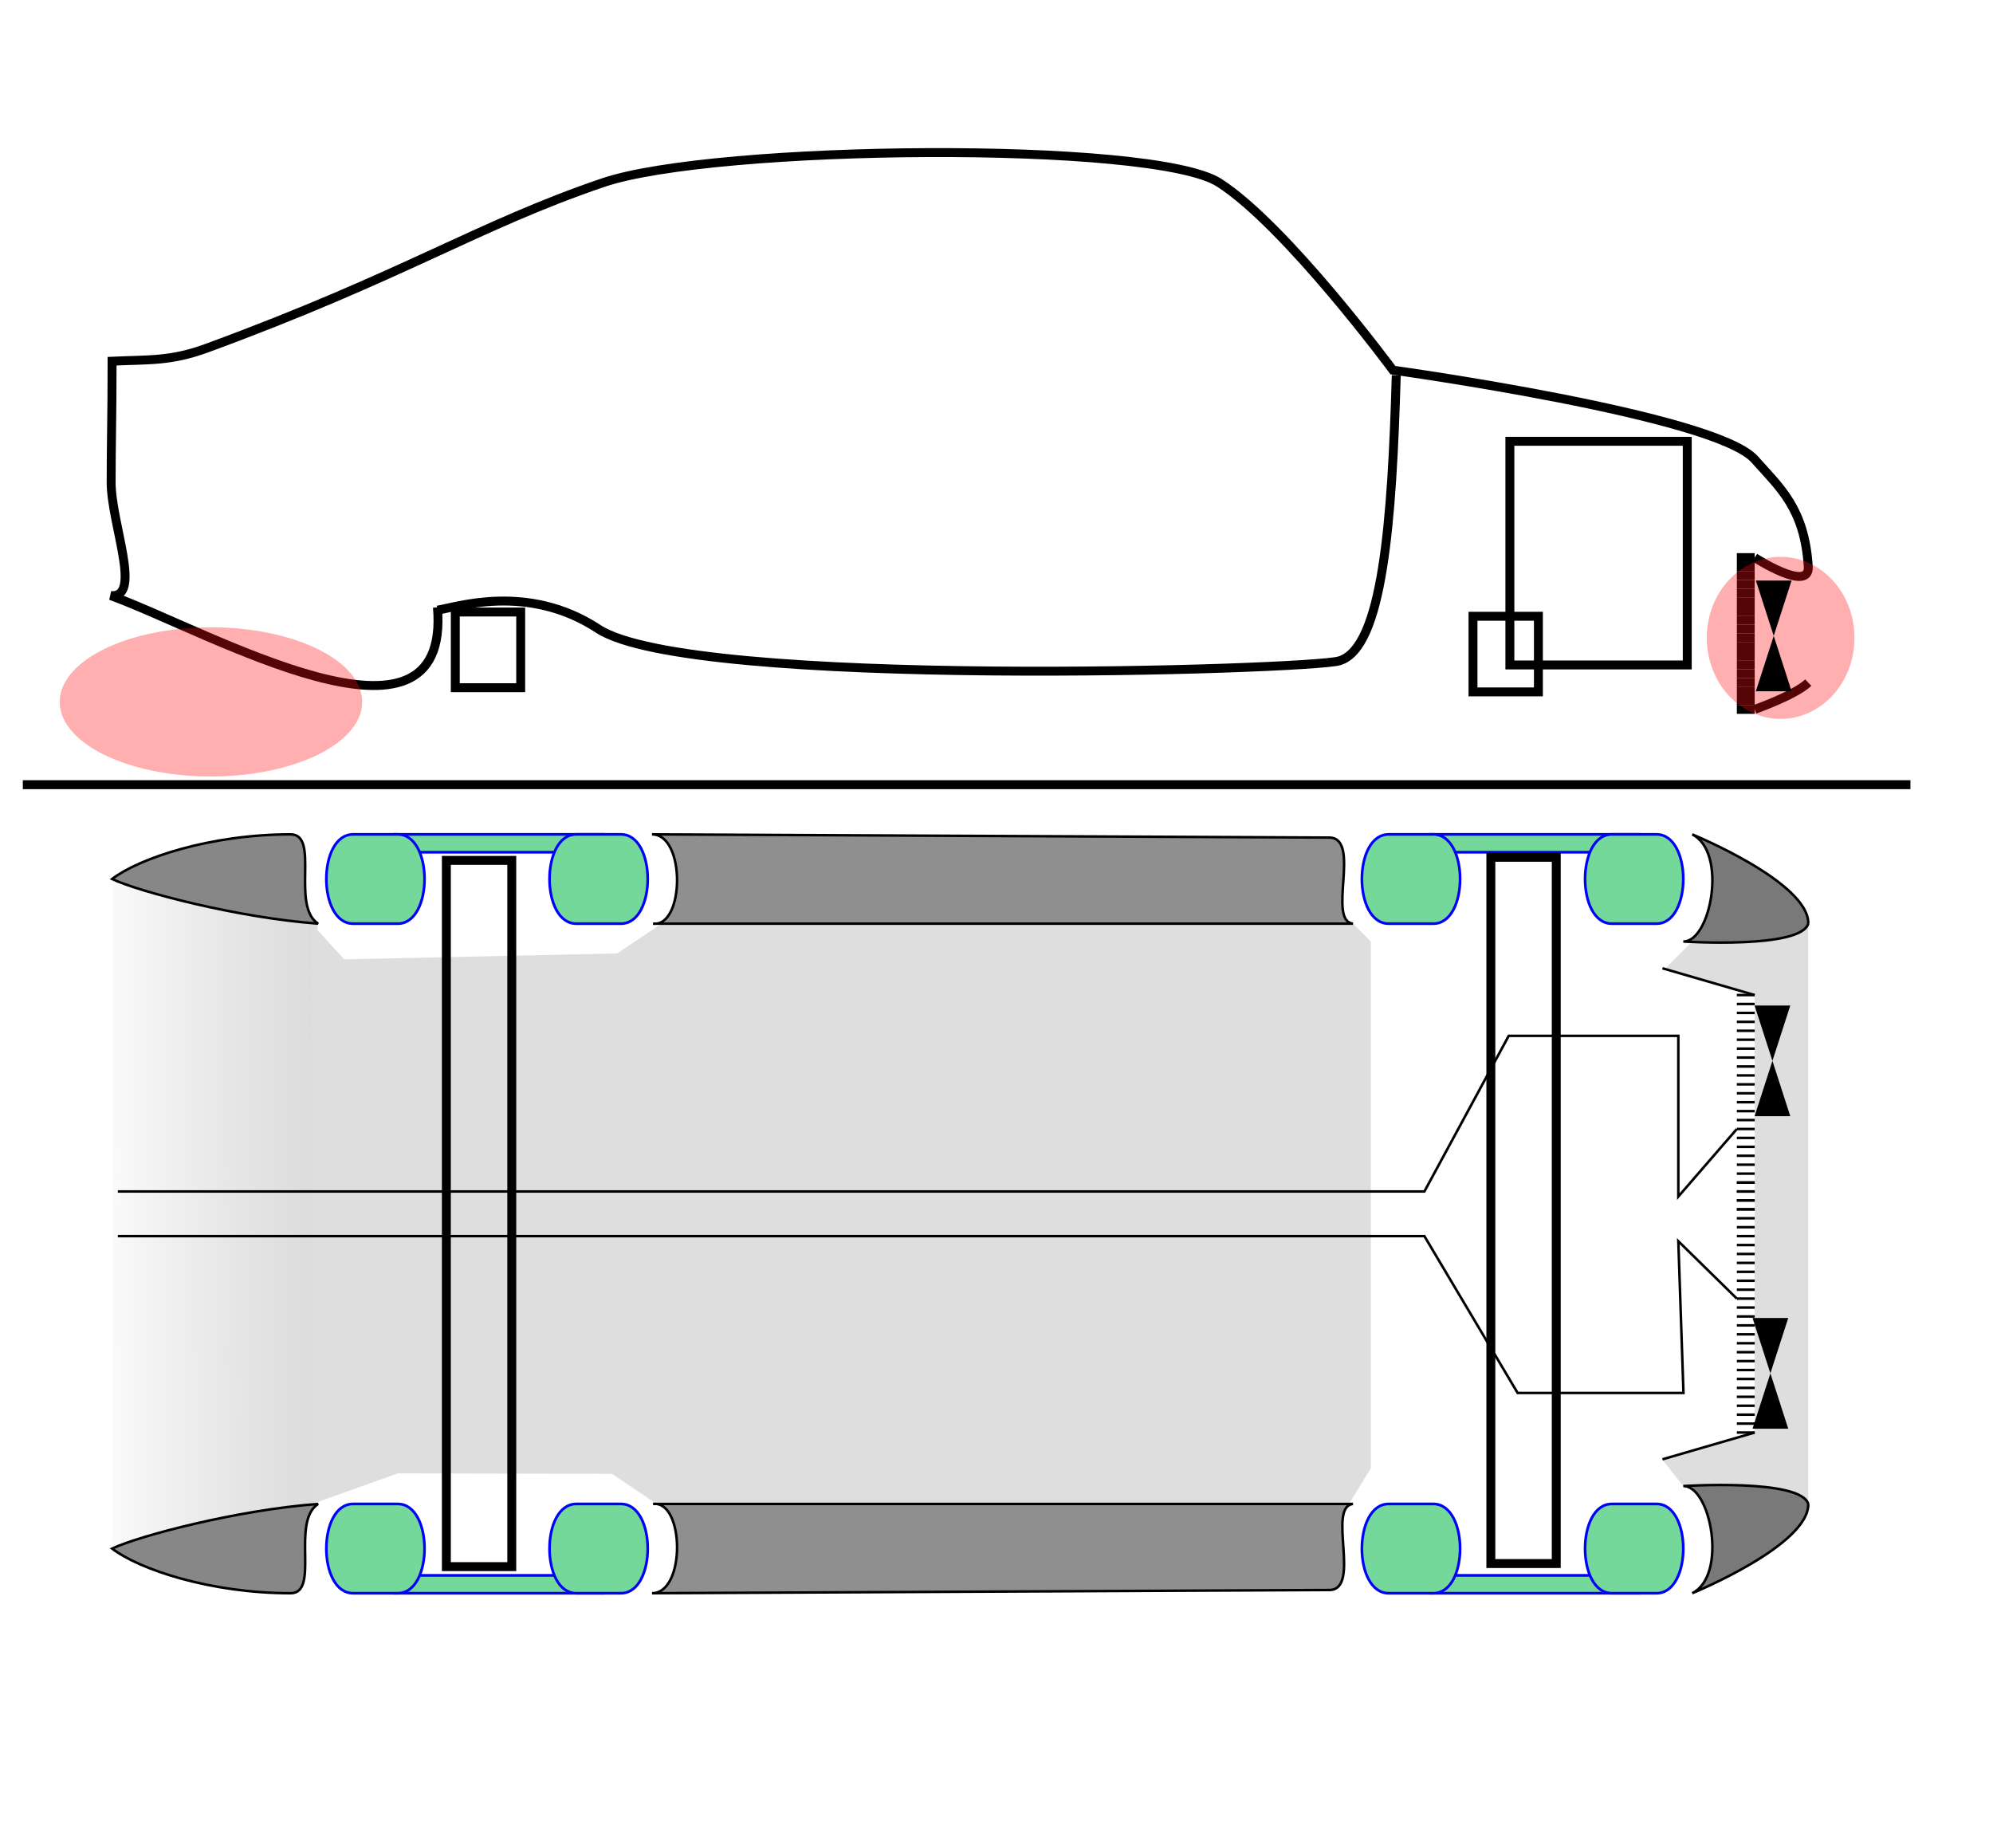 <?xml version="1.0" encoding="UTF-8" standalone="no"?>
<!-- Created with Inkscape (http://www.inkscape.org/) -->
<svg
   xmlns:dc="http://purl.org/dc/elements/1.1/"
   xmlns:cc="http://web.resource.org/cc/"
   xmlns:rdf="http://www.w3.org/1999/02/22-rdf-syntax-ns#"
   xmlns:svg="http://www.w3.org/2000/svg"
   xmlns="http://www.w3.org/2000/svg"
   xmlns:xlink="http://www.w3.org/1999/xlink"
   xmlns:sodipodi="http://inkscape.sourceforge.net/DTD/sodipodi-0.dtd"
   xmlns:inkscape="http://www.inkscape.org/namespaces/inkscape"
   id="svg2"
   sodipodi:version="0.32"
   inkscape:version="0.43"
   width="593.28pt"
   height="550pt"
   sodipodi:docbase="C:\Dokumente und Einstellungen\Arne Rosenfeldt\Eigene Dateien\Literatur\blah\eigene\01 Nebenfach 2 wiki\mechanics"
   sodipodi:docname="car_diffuser003.svg"
   version="1.0">
  <defs
     id="defs5">
    <linearGradient
       id="linearGradient14645">
      <stop
         style="stop-color:#c7c7c7;stop-opacity:1;"
         offset="0"
         id="stop14647" />
      <stop
         style="stop-color:#8f8f8f;stop-opacity:0;"
         offset="1"
         id="stop14649" />
    </linearGradient>
    <linearGradient
       inkscape:collect="always"
       xlink:href="#linearGradient14645"
       id="linearGradient14651"
       x1="73.406"
       y1="96.764"
       x2="303.542"
       y2="97.555"
       gradientUnits="userSpaceOnUse"
       gradientTransform="matrix(0,-1,-1,0,353.553,353.553)" />
    <linearGradient
       inkscape:collect="always"
       xlink:href="#linearGradient14645"
       id="linearGradient22033"
       gradientUnits="userSpaceOnUse"
       gradientTransform="matrix(0,-1,-1,0,353.553,353.553)"
       x1="73.406"
       y1="96.764"
       x2="303.542"
       y2="97.555" />
    <linearGradient
       inkscape:collect="always"
       xlink:href="#linearGradient14645"
       id="linearGradient1521"
       gradientUnits="userSpaceOnUse"
       gradientTransform="matrix(-1,0,0,1,337.806,385.08)"
       x1="73.406"
       y1="96.764"
       x2="303.542"
       y2="97.555" />
  </defs>
  <sodipodi:namedview
     inkscape:window-height="874"
     inkscape:window-width="1440"
     inkscape:pageshadow="2"
     inkscape:pageopacity="0.0"
     borderopacity="1.0"
     bordercolor="#666666"
     pagecolor="#ffffff"
     id="base"
     showgrid="true"
     inkscape:grid-bbox="false"
     inkscape:grid-points="true"
     gridspacingy="1mm"
     gridspacingx="1mm"
     gridoriginy="0mm"
     gridoriginx="0mm"
     gridtolerance="0.3mm"
     inkscape:guide-points="true"
     inkscape:guide-bbox="false"
     inkscape:zoom="1.2332694"
     inkscape:cx="273.72047"
     inkscape:cy="341.67671"
     inkscape:window-x="-4"
     inkscape:window-y="-4"
     inkscape:current-layer="svg2" />
  <path
     style="fill:url(#linearGradient1521);fill-opacity:1;stroke:none;stroke-width:1.063;stroke-linecap:butt;stroke-miterlimit:4;stroke-dasharray:none;stroke-dashoffset:0;stroke-opacity:1"
     d="M 125.985,366.586 L 44.489,348.869 L 44.489,614.617 L 124.012,596.901 L 125.985,366.586 z "
     id="rect13769"
     sodipodi:nodetypes="ccccc" />
  <path
     style="fill:#dedede;fill-opacity:1;stroke:none;stroke-width:1.063;stroke-linecap:butt;stroke-miterlimit:4;stroke-dashoffset:0;stroke-opacity:1"
     d="M 260.631,596.901 L 535.419,596.901 L 544.096,582.727 L 544.096,373.672 L 537.009,366.586 L 262.603,366.586 L 244.937,378.403 L 136.615,380.759 L 123.71,366.586 L 123.988,596.901 L 157.875,584.77 L 242.915,584.951 L 260.631,596.901 z "
     id="path12894"
     sodipodi:nodetypes="ccccccccccccc" />
  <path
     style="fill:#dedede;fill-opacity:1;stroke:none;stroke-width:1.063;stroke-linecap:butt;stroke-miterlimit:4;stroke-dashoffset:0;stroke-opacity:1"
     d="M 668.111,589.814 L 659.718,579.184 L 696.458,568.554 L 696.458,394.932 L 661.025,384.302 L 671.655,373.672 L 717.718,366.586 L 717.718,596.901 L 668.111,589.814 z "
     id="rect4013"
     sodipodi:nodetypes="ccccccccc" />
  <path
     style="fill:none;fill-opacity:0.75;fill-rule:evenodd;stroke:#000000;stroke-width:1px;stroke-linecap:butt;stroke-linejoin:miter;stroke-opacity:1"
     d="M 689.371,479.971 L 696.458,479.971"
     id="path7560"
     sodipodi:nodetypes="cc" />
  <path
     style="fill:none;fill-opacity:0.75;fill-rule:evenodd;stroke:#000000;stroke-width:1px;stroke-linecap:butt;stroke-linejoin:miter;stroke-opacity:1"
     d="M 689.371,472.885 L 696.458,472.885"
     id="path7564"
     sodipodi:nodetypes="cc" />
  <path
     style="fill:none;fill-opacity:0.75;fill-rule:evenodd;stroke:#000000;stroke-width:1px;stroke-linecap:butt;stroke-linejoin:miter;stroke-opacity:1"
     d="M 689.371,476.428 L 696.458,476.428"
     id="path7566"
     sodipodi:nodetypes="cc" />
  <path
     style="fill:none;fill-opacity:0.75;fill-rule:evenodd;stroke:#000000;stroke-width:1px;stroke-linecap:butt;stroke-linejoin:miter;stroke-opacity:1"
     d="M 689.371,469.342 L 696.458,469.342"
     id="path7570"
     sodipodi:nodetypes="cc" />
  <rect
     style="fill:#75d89b;fill-opacity:1;stroke:#0000fd;stroke-width:1.063;stroke-linecap:round;stroke-miterlimit:4;stroke-dasharray:none;stroke-dashoffset:0;stroke-opacity:1"
     id="rect3071"
     width="7.087"
     height="82.724"
     x="-632.334"
     y="156.647"
     transform="matrix(0,-1,1,0,0,0)" />
  <path
     style="fill:#75d89b;fill-opacity:1;stroke:#0000fd;stroke-width:1.063;stroke-linecap:round;stroke-miterlimit:4;stroke-dasharray:none;stroke-dashoffset:0;stroke-opacity:1"
     d="M 228.741,632.334 C 214.568,632.334 214.568,596.901 228.741,596.901 C 237.945,596.901 246.458,596.901 246.458,596.901 C 260.631,596.901 260.631,632.334 246.458,632.334 L 228.741,632.334 z "
     id="path3067"
     sodipodi:nodetypes="ccccc" />
  <path
     style="fill:#75d89b;fill-opacity:1;stroke:#0000fd;stroke-width:1.063;stroke-linecap:round;stroke-miterlimit:4;stroke-dasharray:none;stroke-dashoffset:0;stroke-opacity:1"
     d="M 140.159,632.334 C 125.985,632.334 125.985,596.901 140.159,596.901 C 149.363,596.901 157.875,596.901 157.875,596.901 C 172.048,596.901 172.048,632.334 157.875,632.334 L 140.159,632.334 z "
     id="path3069"
     sodipodi:nodetypes="ccccc" />
  <rect
     style="fill:#75d89b;fill-opacity:1;stroke:#0000fd;stroke-width:1.063;stroke-linecap:round;stroke-miterlimit:4;stroke-dasharray:none;stroke-dashoffset:0;stroke-opacity:1"
     id="rect3086"
     width="7.087"
     height="82.724"
     x="-632.334"
     y="567.67"
     transform="matrix(0,-1,1,0,0,0)" />
  <path
     style="fill:#75d89b;fill-opacity:1;stroke:#0000fd;stroke-width:1.063;stroke-linecap:round;stroke-miterlimit:4;stroke-dasharray:none;stroke-dashoffset:0;stroke-opacity:1"
     d="M 639.765,632.334 C 625.592,632.334 625.592,596.901 639.765,596.901 C 648.969,596.901 657.481,596.901 657.481,596.901 C 671.655,596.901 671.655,632.334 657.481,632.334 L 639.765,632.334 z "
     id="path3088"
     sodipodi:nodetypes="ccccc" />
  <path
     style="fill:#75d89b;fill-opacity:1;stroke:#0000fd;stroke-width:1.063;stroke-linecap:round;stroke-miterlimit:4;stroke-dasharray:none;stroke-dashoffset:0;stroke-opacity:1"
     d="M 551.182,632.334 C 537.009,632.334 537.009,596.901 551.182,596.901 C 560.386,596.901 568.899,596.901 568.899,596.901 C 583.072,596.901 583.072,632.334 568.899,632.334 L 551.182,632.334 z "
     id="path3090"
     sodipodi:nodetypes="ccccc" />
  <path
     id="path3092"
     style="fill:#797979;fill-opacity:1;fill-rule:evenodd;stroke:#000000;stroke-width:1px;stroke-linecap:butt;stroke-linejoin:miter;stroke-opacity:1"
     d="M 671.655,632.334 C 685.828,625.247 678.988,589.549 668.111,589.814 C 668.111,589.814 714.67,586.742 717.718,596.901 M 671.655,632.334 C 671.655,632.334 718.056,613.323 717.718,596.901" />
  <path
     style="fill:none;fill-opacity:0.75;fill-rule:evenodd;stroke:#000000;stroke-width:1px;stroke-linecap:butt;stroke-linejoin:miter;stroke-opacity:1"
     d="M 659.852,579.184 L 696.458,568.554"
     id="path6637"
     sodipodi:nodetypes="cc" />
  <path
     style="fill:none;fill-opacity:0.75;fill-rule:evenodd;stroke:#000000;stroke-width:1px;stroke-linecap:butt;stroke-linejoin:miter;stroke-opacity:1"
     d="M 689.371,565.011 L 696.458,565.011"
     id="path6639"
     sodipodi:nodetypes="cc" />
  <path
     style="fill:none;fill-opacity:0.75;fill-rule:evenodd;stroke:#000000;stroke-width:1px;stroke-linecap:butt;stroke-linejoin:miter;stroke-opacity:1"
     d="M 689.371,568.554 L 696.458,568.554"
     id="path7514"
     sodipodi:nodetypes="cc" />
  <path
     style="fill:none;fill-opacity:0.75;fill-rule:evenodd;stroke:#000000;stroke-width:1px;stroke-linecap:butt;stroke-linejoin:miter;stroke-opacity:1"
     d="M 689.371,557.924 L 696.458,557.924"
     id="path7516"
     sodipodi:nodetypes="cc" />
  <path
     style="fill:none;fill-opacity:0.75;fill-rule:evenodd;stroke:#000000;stroke-width:1px;stroke-linecap:butt;stroke-linejoin:miter;stroke-opacity:1"
     d="M 689.371,561.468 L 696.458,561.468"
     id="path7518"
     sodipodi:nodetypes="cc" />
  <path
     style="fill:none;fill-opacity:0.75;fill-rule:evenodd;stroke:#000000;stroke-width:1px;stroke-linecap:butt;stroke-linejoin:miter;stroke-opacity:1"
     d="M 689.371,550.838 L 696.458,550.838"
     id="path7520"
     sodipodi:nodetypes="cc" />
  <path
     style="fill:none;fill-opacity:0.75;fill-rule:evenodd;stroke:#000000;stroke-width:1px;stroke-linecap:butt;stroke-linejoin:miter;stroke-opacity:1"
     d="M 689.371,554.381 L 696.458,554.381"
     id="path7522"
     sodipodi:nodetypes="cc" />
  <path
     style="fill:none;fill-opacity:0.75;fill-rule:evenodd;stroke:#000000;stroke-width:1px;stroke-linecap:butt;stroke-linejoin:miter;stroke-opacity:1"
     d="M 689.371,543.751 L 696.458,543.751"
     id="path7524"
     sodipodi:nodetypes="cc" />
  <path
     style="fill:none;fill-opacity:0.75;fill-rule:evenodd;stroke:#000000;stroke-width:1px;stroke-linecap:butt;stroke-linejoin:miter;stroke-opacity:1"
     d="M 689.371,547.294 L 696.458,547.294"
     id="path7526"
     sodipodi:nodetypes="cc" />
  <path
     style="fill:none;fill-opacity:0.75;fill-rule:evenodd;stroke:#000000;stroke-width:1px;stroke-linecap:butt;stroke-linejoin:miter;stroke-opacity:1"
     d="M 689.371,536.664 L 696.458,536.664"
     id="path7528"
     sodipodi:nodetypes="cc" />
  <path
     style="fill:none;fill-opacity:0.75;fill-rule:evenodd;stroke:#000000;stroke-width:1px;stroke-linecap:butt;stroke-linejoin:miter;stroke-opacity:1"
     d="M 689.371,540.208 L 696.458,540.208"
     id="path7530"
     sodipodi:nodetypes="cc" />
  <path
     style="fill:none;fill-opacity:0.75;fill-rule:evenodd;stroke:#000000;stroke-width:1px;stroke-linecap:butt;stroke-linejoin:miter;stroke-opacity:1"
     d="M 689.371,529.578 L 696.458,529.578"
     id="path7532"
     sodipodi:nodetypes="cc" />
  <path
     style="fill:none;fill-opacity:0.75;fill-rule:evenodd;stroke:#000000;stroke-width:1px;stroke-linecap:butt;stroke-linejoin:miter;stroke-opacity:1"
     d="M 689.371,533.121 L 696.458,533.121"
     id="path7534"
     sodipodi:nodetypes="cc" />
  <path
     style="fill:none;fill-opacity:0.75;fill-rule:evenodd;stroke:#000000;stroke-width:1px;stroke-linecap:butt;stroke-linejoin:miter;stroke-opacity:1"
     d="M 689.371,522.491 L 696.458,522.491"
     id="path7536"
     sodipodi:nodetypes="cc" />
  <path
     style="fill:none;fill-opacity:0.75;fill-rule:evenodd;stroke:#000000;stroke-width:1px;stroke-linecap:butt;stroke-linejoin:miter;stroke-opacity:1"
     d="M 689.371,526.034 L 696.458,526.034"
     id="path7538"
     sodipodi:nodetypes="cc" />
  <path
     style="fill:none;fill-opacity:0.75;fill-rule:evenodd;stroke:#000000;stroke-width:1px;stroke-linecap:butt;stroke-linejoin:miter;stroke-opacity:1"
     d="M 689.371,515.405 L 696.458,515.405"
     id="path7540"
     sodipodi:nodetypes="cc" />
  <path
     style="fill:none;fill-opacity:0.75;fill-rule:evenodd;stroke:#000000;stroke-width:1px;stroke-linecap:butt;stroke-linejoin:miter;stroke-opacity:1"
     d="M 689.371,518.948 L 696.458,518.948"
     id="path7542"
     sodipodi:nodetypes="cc" />
  <path
     style="fill:none;fill-opacity:0.75;fill-rule:evenodd;stroke:#000000;stroke-width:1px;stroke-linecap:butt;stroke-linejoin:miter;stroke-opacity:1"
     d="M 689.371,508.318 L 696.458,508.318"
     id="path7544"
     sodipodi:nodetypes="cc" />
  <path
     style="fill:none;fill-opacity:0.75;fill-rule:evenodd;stroke:#000000;stroke-width:1px;stroke-linecap:butt;stroke-linejoin:miter;stroke-opacity:1"
     d="M 689.371,511.861 L 696.458,511.861"
     id="path7546"
     sodipodi:nodetypes="cc" />
  <path
     style="fill:none;fill-opacity:0.75;fill-rule:evenodd;stroke:#000000;stroke-width:1px;stroke-linecap:butt;stroke-linejoin:miter;stroke-opacity:1"
     d="M 689.371,501.231 L 696.458,501.231"
     id="path7548"
     sodipodi:nodetypes="cc" />
  <path
     style="fill:none;fill-opacity:0.75;fill-rule:evenodd;stroke:#000000;stroke-width:1px;stroke-linecap:butt;stroke-linejoin:miter;stroke-opacity:1"
     d="M 689.371,504.775 L 696.458,504.775"
     id="path7550"
     sodipodi:nodetypes="cc" />
  <path
     style="fill:none;fill-opacity:0.75;fill-rule:evenodd;stroke:#000000;stroke-width:1px;stroke-linecap:butt;stroke-linejoin:miter;stroke-opacity:1"
     d="M 689.371,494.145 L 696.458,494.145"
     id="path7552"
     sodipodi:nodetypes="cc" />
  <path
     style="fill:none;fill-opacity:0.75;fill-rule:evenodd;stroke:#000000;stroke-width:1px;stroke-linecap:butt;stroke-linejoin:miter;stroke-opacity:1"
     d="M 689.371,497.688 L 696.458,497.688"
     id="path7554"
     sodipodi:nodetypes="cc" />
  <path
     style="fill:none;fill-opacity:0.75;fill-rule:evenodd;stroke:#000000;stroke-width:1px;stroke-linecap:butt;stroke-linejoin:miter;stroke-opacity:1"
     d="M 689.371,487.058 L 696.458,487.058"
     id="path7556"
     sodipodi:nodetypes="cc" />
  <path
     style="fill:none;fill-opacity:0.75;fill-rule:evenodd;stroke:#000000;stroke-width:1px;stroke-linecap:butt;stroke-linejoin:miter;stroke-opacity:1"
     d="M 689.371,490.601 L 696.458,490.601"
     id="path7558"
     sodipodi:nodetypes="cc" />
  <path
     style="fill:none;fill-opacity:0.75;fill-rule:evenodd;stroke:#000000;stroke-width:1px;stroke-linecap:butt;stroke-linejoin:miter;stroke-opacity:1"
     d="M 689.371,483.515 L 696.458,483.515"
     id="path7562"
     sodipodi:nodetypes="cc" />
  <path
     style="fill:#878787;fill-opacity:1;fill-rule:evenodd;stroke:#000000;stroke-width:1px;stroke-linecap:butt;stroke-linejoin:miter;stroke-opacity:1"
     d="M 126.265,596.901 C 115.355,603.987 127.089,632.334 115.355,632.334 C 83.448,632.354 55.119,622.808 44.489,614.617 C 55.119,609.584 94.096,599.278 126.265,596.901 z "
     id="path3075"
     sodipodi:nodetypes="cccc" />
  <path
     style="fill:#8f8f8f;fill-opacity:1;fill-rule:evenodd;stroke:#000000;stroke-width:1px;stroke-linecap:butt;stroke-linejoin:miter;stroke-opacity:1"
     d="M 527.937,631.058 C 540.232,630.358 526.66,598.025 537.009,596.901 L 259.214,596.901 C 271.7,595.442 272.256,632.334 258.789,632.334 L 527.937,631.058 z "
     id="path10268"
     sodipodi:nodetypes="ccccc" />
  <path
     style="fill:none;fill-opacity:0.75;fill-rule:evenodd;stroke:#000000;stroke-width:1px;stroke-linecap:butt;stroke-linejoin:miter;stroke-opacity:1"
     d="M 689.371,515.405 L 666.142,492.618 L 668.186,552.854 L 602.362,552.854 L 565.355,490.601 L 46.77,490.601"
     id="path12019"
     sodipodi:nodetypes="cccccc" />
  <rect
     style="fill:#75d89b;fill-opacity:1;stroke:#0000fd;stroke-width:1.063;stroke-linecap:round;stroke-miterlimit:4;stroke-dasharray:none;stroke-dashoffset:0;stroke-opacity:1"
     id="rect19058"
     width="7.087"
     height="82.724"
     x="331.153"
     y="156.647"
     transform="matrix(0,1,1,0,0,0)" />
  <path
     style="fill:#75d89b;fill-opacity:1;stroke:#0000fd;stroke-width:1.063;stroke-linecap:round;stroke-miterlimit:4;stroke-dasharray:none;stroke-dashoffset:0;stroke-opacity:1"
     d="M 228.741,331.153 C 214.568,331.153 214.568,366.586 228.741,366.586 C 237.945,366.586 246.458,366.586 246.458,366.586 C 260.631,366.586 260.631,331.153 246.458,331.153 L 228.741,331.153 z "
     id="path19060"
     sodipodi:nodetypes="ccccc" />
  <path
     style="fill:#75d89b;fill-opacity:1;stroke:#0000fd;stroke-width:1.063;stroke-linecap:round;stroke-miterlimit:4;stroke-dasharray:none;stroke-dashoffset:0;stroke-opacity:1"
     d="M 140.159,331.153 C 125.985,331.153 125.985,366.586 140.159,366.586 C 149.363,366.586 157.875,366.586 157.875,366.586 C 172.048,366.586 172.048,331.153 157.875,331.153 L 140.159,331.153 z "
     id="path19062"
     sodipodi:nodetypes="ccccc" />
  <rect
     style="fill:#75d89b;fill-opacity:1;stroke:#0000fd;stroke-width:1.063;stroke-linecap:round;stroke-miterlimit:4;stroke-dasharray:none;stroke-dashoffset:0;stroke-opacity:1"
     id="rect19064"
     width="7.087"
     height="82.724"
     x="331.153"
     y="567.67"
     transform="matrix(0,1,1,0,0,0)" />
  <path
     style="fill:#75d89b;fill-opacity:1;stroke:#0000fd;stroke-width:1.063;stroke-linecap:round;stroke-miterlimit:4;stroke-dasharray:none;stroke-dashoffset:0;stroke-opacity:1"
     d="M 639.765,331.153 C 625.592,331.153 625.592,366.586 639.765,366.586 C 648.969,366.586 657.481,366.586 657.481,366.586 C 671.655,366.586 671.655,331.153 657.481,331.153 L 639.765,331.153 z "
     id="path19066"
     sodipodi:nodetypes="ccccc" />
  <path
     style="fill:#75d89b;fill-opacity:1;stroke:#0000fd;stroke-width:1.063;stroke-linecap:round;stroke-miterlimit:4;stroke-dasharray:none;stroke-dashoffset:0;stroke-opacity:1"
     d="M 551.182,331.153 C 537.009,331.153 537.009,366.586 551.182,366.586 C 560.386,366.586 568.899,366.586 568.899,366.586 C 583.072,366.586 583.072,331.153 568.899,331.153 L 551.182,331.153 z "
     id="path19068"
     sodipodi:nodetypes="ccccc" />
  <path
     id="path19070"
     style="fill:#797979;fill-opacity:1;fill-rule:evenodd;stroke:#000000;stroke-width:1px;stroke-linecap:butt;stroke-linejoin:miter;stroke-opacity:1"
     d="M 671.655,331.153 C 685.828,338.239 678.988,373.938 668.111,373.672 C 668.111,373.672 714.67,376.744 717.718,366.586 M 671.655,331.153 C 671.655,331.153 718.056,350.163 717.718,366.586" />
  <path
     style="fill:none;fill-opacity:0.75;fill-rule:evenodd;stroke:#000000;stroke-width:1px;stroke-linecap:butt;stroke-linejoin:miter;stroke-opacity:1"
     d="M 659.852,384.302 L 696.458,394.932"
     id="path19072"
     sodipodi:nodetypes="cc" />
  <path
     style="fill:none;fill-opacity:0.75;fill-rule:evenodd;stroke:#000000;stroke-width:1px;stroke-linecap:butt;stroke-linejoin:miter;stroke-opacity:1"
     d="M 689.371,398.475 L 696.458,398.475"
     id="path19074"
     sodipodi:nodetypes="cc" />
  <path
     style="fill:none;fill-opacity:0.75;fill-rule:evenodd;stroke:#000000;stroke-width:1px;stroke-linecap:butt;stroke-linejoin:miter;stroke-opacity:1"
     d="M 689.371,394.932 L 696.458,394.932"
     id="path19076"
     sodipodi:nodetypes="cc" />
  <path
     style="fill:none;fill-opacity:0.75;fill-rule:evenodd;stroke:#000000;stroke-width:1px;stroke-linecap:butt;stroke-linejoin:miter;stroke-opacity:1"
     d="M 689.371,405.562 L 696.458,405.562"
     id="path19078"
     sodipodi:nodetypes="cc" />
  <path
     style="fill:none;fill-opacity:0.75;fill-rule:evenodd;stroke:#000000;stroke-width:1px;stroke-linecap:butt;stroke-linejoin:miter;stroke-opacity:1"
     d="M 689.371,402.019 L 696.458,402.019"
     id="path19080"
     sodipodi:nodetypes="cc" />
  <path
     style="fill:none;fill-opacity:0.75;fill-rule:evenodd;stroke:#000000;stroke-width:1px;stroke-linecap:butt;stroke-linejoin:miter;stroke-opacity:1"
     d="M 689.371,412.649 L 696.458,412.649"
     id="path19082"
     sodipodi:nodetypes="cc" />
  <path
     style="fill:none;fill-opacity:0.75;fill-rule:evenodd;stroke:#000000;stroke-width:1px;stroke-linecap:butt;stroke-linejoin:miter;stroke-opacity:1"
     d="M 689.371,409.105 L 696.458,409.105"
     id="path19084"
     sodipodi:nodetypes="cc" />
  <path
     style="fill:none;fill-opacity:0.75;fill-rule:evenodd;stroke:#000000;stroke-width:1px;stroke-linecap:butt;stroke-linejoin:miter;stroke-opacity:1"
     d="M 689.371,419.735 L 696.458,419.735"
     id="path19086"
     sodipodi:nodetypes="cc" />
  <path
     style="fill:none;fill-opacity:0.75;fill-rule:evenodd;stroke:#000000;stroke-width:1px;stroke-linecap:butt;stroke-linejoin:miter;stroke-opacity:1"
     d="M 689.371,416.192 L 696.458,416.192"
     id="path19088"
     sodipodi:nodetypes="cc" />
  <path
     style="fill:none;fill-opacity:0.75;fill-rule:evenodd;stroke:#000000;stroke-width:1px;stroke-linecap:butt;stroke-linejoin:miter;stroke-opacity:1"
     d="M 689.371,426.822 L 696.458,426.822"
     id="path19090"
     sodipodi:nodetypes="cc" />
  <path
     style="fill:none;fill-opacity:0.75;fill-rule:evenodd;stroke:#000000;stroke-width:1px;stroke-linecap:butt;stroke-linejoin:miter;stroke-opacity:1"
     d="M 689.371,423.279 L 696.458,423.279"
     id="path19092"
     sodipodi:nodetypes="cc" />
  <path
     style="fill:none;fill-opacity:0.75;fill-rule:evenodd;stroke:#000000;stroke-width:1px;stroke-linecap:butt;stroke-linejoin:miter;stroke-opacity:1"
     d="M 689.371,433.909 L 696.458,433.909"
     id="path19094"
     sodipodi:nodetypes="cc" />
  <path
     style="fill:none;fill-opacity:0.75;fill-rule:evenodd;stroke:#000000;stroke-width:1px;stroke-linecap:butt;stroke-linejoin:miter;stroke-opacity:1"
     d="M 689.371,430.365 L 696.458,430.365"
     id="path19096"
     sodipodi:nodetypes="cc" />
  <path
     style="fill:none;fill-opacity:0.75;fill-rule:evenodd;stroke:#000000;stroke-width:1px;stroke-linecap:butt;stroke-linejoin:miter;stroke-opacity:1"
     d="M 689.371,440.995 L 696.458,440.995"
     id="path19098"
     sodipodi:nodetypes="cc" />
  <path
     style="fill:none;fill-opacity:0.75;fill-rule:evenodd;stroke:#000000;stroke-width:1px;stroke-linecap:butt;stroke-linejoin:miter;stroke-opacity:1"
     d="M 689.371,437.452 L 696.458,437.452"
     id="path19100"
     sodipodi:nodetypes="cc" />
  <path
     style="fill:none;fill-opacity:0.75;fill-rule:evenodd;stroke:#000000;stroke-width:1px;stroke-linecap:butt;stroke-linejoin:miter;stroke-opacity:1"
     d="M 689.371,448.082 L 696.458,448.082"
     id="path19102"
     sodipodi:nodetypes="cc" />
  <path
     style="fill:none;fill-opacity:0.75;fill-rule:evenodd;stroke:#000000;stroke-width:1px;stroke-linecap:butt;stroke-linejoin:miter;stroke-opacity:1"
     d="M 689.371,444.538 L 696.458,444.538"
     id="path19104"
     sodipodi:nodetypes="cc" />
  <path
     style="fill:none;fill-opacity:0.75;fill-rule:evenodd;stroke:#000000;stroke-width:1px;stroke-linecap:butt;stroke-linejoin:miter;stroke-opacity:1"
     d="M 689.371,455.168 L 696.458,455.168"
     id="path19106"
     sodipodi:nodetypes="cc" />
  <path
     style="fill:none;fill-opacity:0.75;fill-rule:evenodd;stroke:#000000;stroke-width:1px;stroke-linecap:butt;stroke-linejoin:miter;stroke-opacity:1"
     d="M 689.371,451.625 L 696.458,451.625"
     id="path19108"
     sodipodi:nodetypes="cc" />
  <path
     style="fill:none;fill-opacity:0.75;fill-rule:evenodd;stroke:#000000;stroke-width:1px;stroke-linecap:butt;stroke-linejoin:miter;stroke-opacity:1"
     d="M 689.371,462.255 L 696.458,462.255"
     id="path19110"
     sodipodi:nodetypes="cc" />
  <path
     style="fill:none;fill-opacity:0.75;fill-rule:evenodd;stroke:#000000;stroke-width:1px;stroke-linecap:butt;stroke-linejoin:miter;stroke-opacity:1"
     d="M 689.371,458.712 L 696.458,458.712"
     id="path19112"
     sodipodi:nodetypes="cc" />
  <path
     style="fill:none;fill-opacity:0.75;fill-rule:evenodd;stroke:#000000;stroke-width:1px;stroke-linecap:butt;stroke-linejoin:miter;stroke-opacity:1"
     d="M 689.371,469.342 L 696.458,469.342"
     id="path19114"
     sodipodi:nodetypes="cc" />
  <path
     style="fill:none;fill-opacity:0.75;fill-rule:evenodd;stroke:#000000;stroke-width:1px;stroke-linecap:butt;stroke-linejoin:miter;stroke-opacity:1"
     d="M 689.371,465.798 L 696.458,465.798"
     id="path19116"
     sodipodi:nodetypes="cc" />
  <path
     style="fill:none;fill-opacity:0.75;fill-rule:evenodd;stroke:#000000;stroke-width:1px;stroke-linecap:butt;stroke-linejoin:miter;stroke-opacity:1"
     d="M 689.371,476.428 L 696.458,476.428"
     id="path19118"
     sodipodi:nodetypes="cc" />
  <path
     style="fill:none;fill-opacity:0.75;fill-rule:evenodd;stroke:#000000;stroke-width:1px;stroke-linecap:butt;stroke-linejoin:miter;stroke-opacity:1"
     d="M 689.371,472.885 L 696.458,472.885"
     id="path19120"
     sodipodi:nodetypes="cc" />
  <path
     style="fill:none;fill-opacity:0.75;fill-rule:evenodd;stroke:#000000;stroke-width:1px;stroke-linecap:butt;stroke-linejoin:miter;stroke-opacity:1"
     d="M 689.371,479.972 L 696.458,479.972"
     id="path19122"
     sodipodi:nodetypes="cc" />
  <path
     style="fill:#878787;fill-opacity:1;fill-rule:evenodd;stroke:#000000;stroke-width:1px;stroke-linecap:butt;stroke-linejoin:miter;stroke-opacity:1"
     d="M 126.265,366.586 C 115.355,359.499 127.089,331.153 115.355,331.153 C 83.448,331.132 55.119,340.678 44.489,348.869 C 55.119,353.903 94.096,364.209 126.265,366.586 z "
     id="path19124"
     sodipodi:nodetypes="cccc" />
  <path
     style="fill:#8f8f8f;fill-opacity:1;fill-rule:evenodd;stroke:#000000;stroke-width:1px;stroke-linecap:butt;stroke-linejoin:miter;stroke-opacity:1"
     d="M 527.937,332.428 C 540.232,333.128 526.66,365.461 537.009,366.586 L 259.214,366.586 C 271.7,368.044 272.256,331.153 258.789,331.153 L 527.937,332.428 z "
     id="path19126"
     sodipodi:nodetypes="ccccc" />
  <path
     style="fill:none;fill-opacity:0.75;fill-rule:evenodd;stroke:#000000;stroke-width:1px;stroke-linecap:butt;stroke-linejoin:miter;stroke-opacity:1"
     d="M 689.371,448.082 L 666.142,474.902 L 666.142,411.122 L 598.819,411.122 L 565.355,472.885 L 46.77,472.885"
     id="path19128"
     sodipodi:nodetypes="cccccc" />
  <path
     style="fill:none;fill-opacity:0.75;fill-rule:evenodd;stroke:#000000;stroke-width:3.543;stroke-linecap:butt;stroke-linejoin:miter;stroke-miterlimit:4;stroke-dasharray:none;stroke-opacity:1"
     d="M 9.056,311.436 L 758.268,311.436"
     id="path19130" />
  <path
     style="fill:none;fill-opacity:0.75;fill-rule:evenodd;stroke:#000000;stroke-width:3.543;stroke-linecap:butt;stroke-linejoin:miter;stroke-miterlimit:4;stroke-dasharray:none;stroke-opacity:1"
     d="M 717.718,270.916 C 712.474,275.921 696.458,281.546 696.458,281.546"
     id="path19132"
     sodipodi:nodetypes="cc" />
  <path
     style="fill:none;fill-opacity:0.75;fill-rule:evenodd;stroke:#000000;stroke-width:3.543;stroke-linecap:butt;stroke-linejoin:miter;stroke-miterlimit:4;stroke-dasharray:none;stroke-opacity:1"
     d="M 173.622,241.043 C 179.19,306.321 82.933,250.564 43.956,236.391 C 56.693,237.5 44.115,207.905 44.115,191.437 C 44.115,175.981 44.489,164.617 44.489,143.357 C 59.011,142.673 67.667,143.467 82.102,138.166 C 160.241,109.475 189.582,89.412 239.371,72.491 C 283.647,57.444 457.681,55.726 483.859,72.491 C 510.547,89.582 552.856,146.901 552.856,146.901 C 552.856,146.901 680.756,164.617 696.458,182.334 C 706.429,193.584 716.229,201.684 717.718,224.853 C 718.399,235.461 696.458,221.31 696.458,221.31"
     id="path19134"
     sodipodi:nodetypes="ccscsszcssc" />
  <path
     style="fill:none;fill-opacity:0.75;fill-rule:evenodd;stroke:#000000;stroke-width:3.543;stroke-linecap:butt;stroke-linejoin:miter;stroke-miterlimit:4;stroke-dasharray:none;stroke-opacity:1"
     d="M 689.371,278.003 L 696.458,278.003"
     id="path19254"
     sodipodi:nodetypes="cc" />
  <path
     style="fill:none;fill-opacity:0.75;fill-rule:evenodd;stroke:#000000;stroke-width:3.543;stroke-linecap:butt;stroke-linejoin:miter;stroke-miterlimit:4;stroke-dasharray:none;stroke-opacity:1"
     d="M 689.371,281.546 L 696.458,281.546"
     id="path19256"
     sodipodi:nodetypes="cc" />
  <path
     style="fill:none;fill-opacity:0.75;fill-rule:evenodd;stroke:#000000;stroke-width:3.543;stroke-linecap:butt;stroke-linejoin:miter;stroke-miterlimit:4;stroke-dasharray:none;stroke-opacity:1"
     d="M 689.371,270.916 L 696.458,270.916"
     id="path19258"
     sodipodi:nodetypes="cc" />
  <path
     style="fill:none;fill-opacity:0.75;fill-rule:evenodd;stroke:#000000;stroke-width:3.543;stroke-linecap:butt;stroke-linejoin:miter;stroke-miterlimit:4;stroke-dasharray:none;stroke-opacity:1"
     d="M 689.371,274.46 L 696.458,274.46"
     id="path19260"
     sodipodi:nodetypes="cc" />
  <path
     style="fill:none;fill-opacity:0.75;fill-rule:evenodd;stroke:#000000;stroke-width:3.543;stroke-linecap:butt;stroke-linejoin:miter;stroke-miterlimit:4;stroke-dasharray:none;stroke-opacity:1"
     d="M 689.371,263.83 L 696.458,263.83"
     id="path19262"
     sodipodi:nodetypes="cc" />
  <path
     style="fill:none;fill-opacity:0.75;fill-rule:evenodd;stroke:#000000;stroke-width:3.543;stroke-linecap:butt;stroke-linejoin:miter;stroke-miterlimit:4;stroke-dasharray:none;stroke-opacity:1"
     d="M 689.371,267.373 L 696.458,267.373"
     id="path19264"
     sodipodi:nodetypes="cc" />
  <path
     style="fill:none;fill-opacity:0.75;fill-rule:evenodd;stroke:#000000;stroke-width:3.543;stroke-linecap:butt;stroke-linejoin:miter;stroke-miterlimit:4;stroke-dasharray:none;stroke-opacity:1"
     d="M 689.371,256.743 L 696.458,256.743"
     id="path19266"
     sodipodi:nodetypes="cc" />
  <path
     style="fill:none;fill-opacity:0.75;fill-rule:evenodd;stroke:#000000;stroke-width:3.543;stroke-linecap:butt;stroke-linejoin:miter;stroke-miterlimit:4;stroke-dasharray:none;stroke-opacity:1"
     d="M 689.371,260.286 L 696.458,260.286"
     id="path19268"
     sodipodi:nodetypes="cc" />
  <path
     style="fill:none;fill-opacity:0.75;fill-rule:evenodd;stroke:#000000;stroke-width:3.543;stroke-linecap:butt;stroke-linejoin:miter;stroke-miterlimit:4;stroke-dasharray:none;stroke-opacity:1"
     d="M 689.371,249.657 L 696.458,249.657"
     id="path19270"
     sodipodi:nodetypes="cc" />
  <path
     style="fill:none;fill-opacity:0.75;fill-rule:evenodd;stroke:#000000;stroke-width:3.543;stroke-linecap:butt;stroke-linejoin:miter;stroke-miterlimit:4;stroke-dasharray:none;stroke-opacity:1"
     d="M 689.371,253.2 L 696.458,253.2"
     id="path19272"
     sodipodi:nodetypes="cc" />
  <path
     style="fill:none;fill-opacity:0.75;fill-rule:evenodd;stroke:#000000;stroke-width:3.543;stroke-linecap:butt;stroke-linejoin:miter;stroke-miterlimit:4;stroke-dasharray:none;stroke-opacity:1"
     d="M 689.371,242.57 L 696.458,242.57"
     id="path19274"
     sodipodi:nodetypes="cc" />
  <path
     style="fill:none;fill-opacity:0.75;fill-rule:evenodd;stroke:#000000;stroke-width:3.543;stroke-linecap:butt;stroke-linejoin:miter;stroke-miterlimit:4;stroke-dasharray:none;stroke-opacity:1"
     d="M 689.371,246.113 L 696.458,246.113"
     id="path19276"
     sodipodi:nodetypes="cc" />
  <path
     style="fill:none;fill-opacity:0.75;fill-rule:evenodd;stroke:#000000;stroke-width:3.543;stroke-linecap:butt;stroke-linejoin:miter;stroke-miterlimit:4;stroke-dasharray:none;stroke-opacity:1"
     d="M 689.371,235.483 L 696.458,235.483"
     id="path19278"
     sodipodi:nodetypes="cc" />
  <path
     style="fill:none;fill-opacity:0.75;fill-rule:evenodd;stroke:#000000;stroke-width:3.543;stroke-linecap:butt;stroke-linejoin:miter;stroke-miterlimit:4;stroke-dasharray:none;stroke-opacity:1"
     d="M 689.371,239.027 L 696.458,239.027"
     id="path19280"
     sodipodi:nodetypes="cc" />
  <path
     style="fill:none;fill-opacity:0.75;fill-rule:evenodd;stroke:#000000;stroke-width:3.543;stroke-linecap:butt;stroke-linejoin:miter;stroke-miterlimit:4;stroke-dasharray:none;stroke-opacity:1"
     d="M 689.371,228.397 L 696.458,228.397"
     id="path19282"
     sodipodi:nodetypes="cc" />
  <path
     style="fill:none;fill-opacity:0.75;fill-rule:evenodd;stroke:#000000;stroke-width:3.543;stroke-linecap:butt;stroke-linejoin:miter;stroke-miterlimit:4;stroke-dasharray:none;stroke-opacity:1"
     d="M 689.371,231.94 L 696.458,231.94"
     id="path19284"
     sodipodi:nodetypes="cc" />
  <path
     style="fill:none;fill-opacity:0.75;fill-rule:evenodd;stroke:#000000;stroke-width:3.543;stroke-linecap:butt;stroke-linejoin:miter;stroke-miterlimit:4;stroke-dasharray:none;stroke-opacity:1"
     d="M 689.371,221.31 L 696.458,221.31"
     id="path19286"
     sodipodi:nodetypes="cc" />
  <path
     style="fill:none;fill-opacity:0.75;fill-rule:evenodd;stroke:#000000;stroke-width:3.543;stroke-linecap:butt;stroke-linejoin:miter;stroke-miterlimit:4;stroke-dasharray:none;stroke-opacity:1"
     d="M 689.371,224.853 L 696.458,224.853"
     id="path19288"
     sodipodi:nodetypes="cc" />
  <path
     style="fill:none;fill-opacity:0.75;fill-rule:evenodd;stroke:#000000;stroke-width:3.543;stroke-linecap:butt;stroke-linejoin:miter;stroke-miterlimit:4;stroke-dasharray:none;stroke-opacity:1"
     d="M 173.622,242.154 C 180.329,241.268 209.222,231.056 237.402,249.57 C 274.088,273.674 519.117,265.846 531.496,262.303 C 548.866,257.331 552.507,206.903 554.193,148.917"
     id="path19298"
     sodipodi:nodetypes="cssc" />
  <rect
     style="fill:none;fill-opacity:1;stroke:#000000;stroke-width:3.543;stroke-linecap:butt;stroke-miterlimit:4;stroke-dasharray:none;stroke-dashoffset:0;stroke-opacity:1"
     id="rect19300"
     width="88.769"
     height="70.401"
     x="-263.909"
     y="599.284"
     transform="matrix(0,-1,1,0,0,0)" />
  <path
     sodipodi:type="arc"
     style="fill:#ff0f0f;fill-opacity:0.335;stroke:none;stroke-width:3.543;stroke-linecap:butt;stroke-miterlimit:4;stroke-dasharray:none;stroke-dashoffset:0;stroke-opacity:1"
     id="path21048"
     sodipodi:cx="492.69006"
     sodipodi:cy="883.26324"
     sodipodi:rx="58.051098"
     sodipodi:ry="47.042789"
     d="M 550.741 883.263 A 58.051 47.043 0 1 1  434.639,883.263 A 58.051 47.043 0 1 1  550.741 883.263 z"
     transform="matrix(0,-0.554,0.623,0,156.477,526.108)" />
  <path
     sodipodi:type="arc"
     style="fill:#ff0f0f;fill-opacity:0.335;stroke:none;stroke-width:3.543;stroke-linecap:butt;stroke-miterlimit:4;stroke-dasharray:none;stroke-dashoffset:0;stroke-opacity:1"
     id="path21923"
     sodipodi:cx="492.69006"
     sodipodi:cy="883.26324"
     sodipodi:rx="58.051098"
     sodipodi:ry="47.042789"
     d="M 550.741 883.263 A 58.051 47.043 0 1 1  434.639,883.263 A 58.051 47.043 0 1 1  550.741 883.263 z"
     transform="matrix(0,-0.51,1.276,0,-1043.306,529.853)" />
  <rect
     style="fill:none;fill-opacity:1;stroke:#000000;stroke-width:3.543;stroke-linecap:butt;stroke-miterlimit:4;stroke-dasharray:none;stroke-dashoffset:0;stroke-opacity:1"
     id="rect1595"
     width="30.025"
     height="25.961"
     x="-272.933"
     y="180.709"
     transform="matrix(0,-1,1,0,0,0)" />
  <rect
     style="fill:none;fill-opacity:1;stroke:#000000;stroke-width:3.543;stroke-linecap:butt;stroke-miterlimit:4;stroke-dasharray:none;stroke-dashoffset:0;stroke-opacity:1"
     id="rect1597"
     width="30.025"
     height="25.961"
     x="-274.612"
     y="584.646"
     transform="matrix(0,-1,1,0,0,0)" />
  <rect
     style="fill:none;fill-opacity:1;stroke:#000000;stroke-width:3.543;stroke-linecap:butt;stroke-miterlimit:4;stroke-dasharray:none;stroke-dashoffset:0;stroke-opacity:1"
     id="rect1415"
     width="280.293"
     height="25.961"
     x="-621.779"
     y="177.165"
     transform="matrix(0,-1,1,0,0,0)" />
  <rect
     style="fill:none;fill-opacity:1;stroke:#000000;stroke-width:3.543;stroke-linecap:butt;stroke-miterlimit:4;stroke-dasharray:none;stroke-dashoffset:0;stroke-opacity:1"
     id="rect1417"
     width="280.293"
     height="25.961"
     x="-620.549"
     y="591.732"
     transform="matrix(0,-1,1,0,0,0)" />
  <path
     style="opacity:1;color:#000000;fill:#000000;fill-opacity:1;fill-rule:evenodd;stroke:none;stroke-width:0.886;stroke-linecap:round;stroke-linejoin:round;marker:none;marker-start:none;marker-mid:none;marker-end:none;stroke-miterlimit:4;stroke-dasharray:none;stroke-dashoffset:0;stroke-opacity:1;visibility:visible;display:inline;overflow:visible"
     d="M 696.921,230.413 L 711.094,274.344 L 696.921,274.344 L 711.094,230.413 L 696.921,230.413 z "
     id="path2294"
     sodipodi:nodetypes="ccccc" />
  <path
     style="opacity:1;color:#000000;fill:#000000;fill-opacity:1;fill-rule:evenodd;stroke:none;stroke-width:0.886;stroke-linecap:round;stroke-linejoin:round;marker:none;marker-start:none;marker-mid:none;marker-end:none;stroke-miterlimit:4;stroke-dasharray:none;stroke-dashoffset:0;stroke-opacity:1;visibility:visible;display:inline;overflow:visible"
     d="M 696.41,399.081 L 710.583,443.012 L 696.41,443.012 L 710.583,399.081 L 696.41,399.081 z "
     id="path2300"
     sodipodi:nodetypes="ccccc" />
  <path
     style="opacity:1;color:#000000;fill:#000000;fill-opacity:1;fill-rule:evenodd;stroke:none;stroke-width:0.886;stroke-linecap:round;stroke-linejoin:round;marker:none;marker-start:none;marker-mid:none;marker-end:none;stroke-miterlimit:4;stroke-dasharray:none;stroke-dashoffset:0;stroke-opacity:1;visibility:visible;display:inline;overflow:visible"
     d="M 695.599,523.097 L 709.772,567.028 L 695.599,567.028 L 709.772,523.097 L 695.599,523.097 z "
     id="path2302"
     sodipodi:nodetypes="ccccc" />
</svg>
